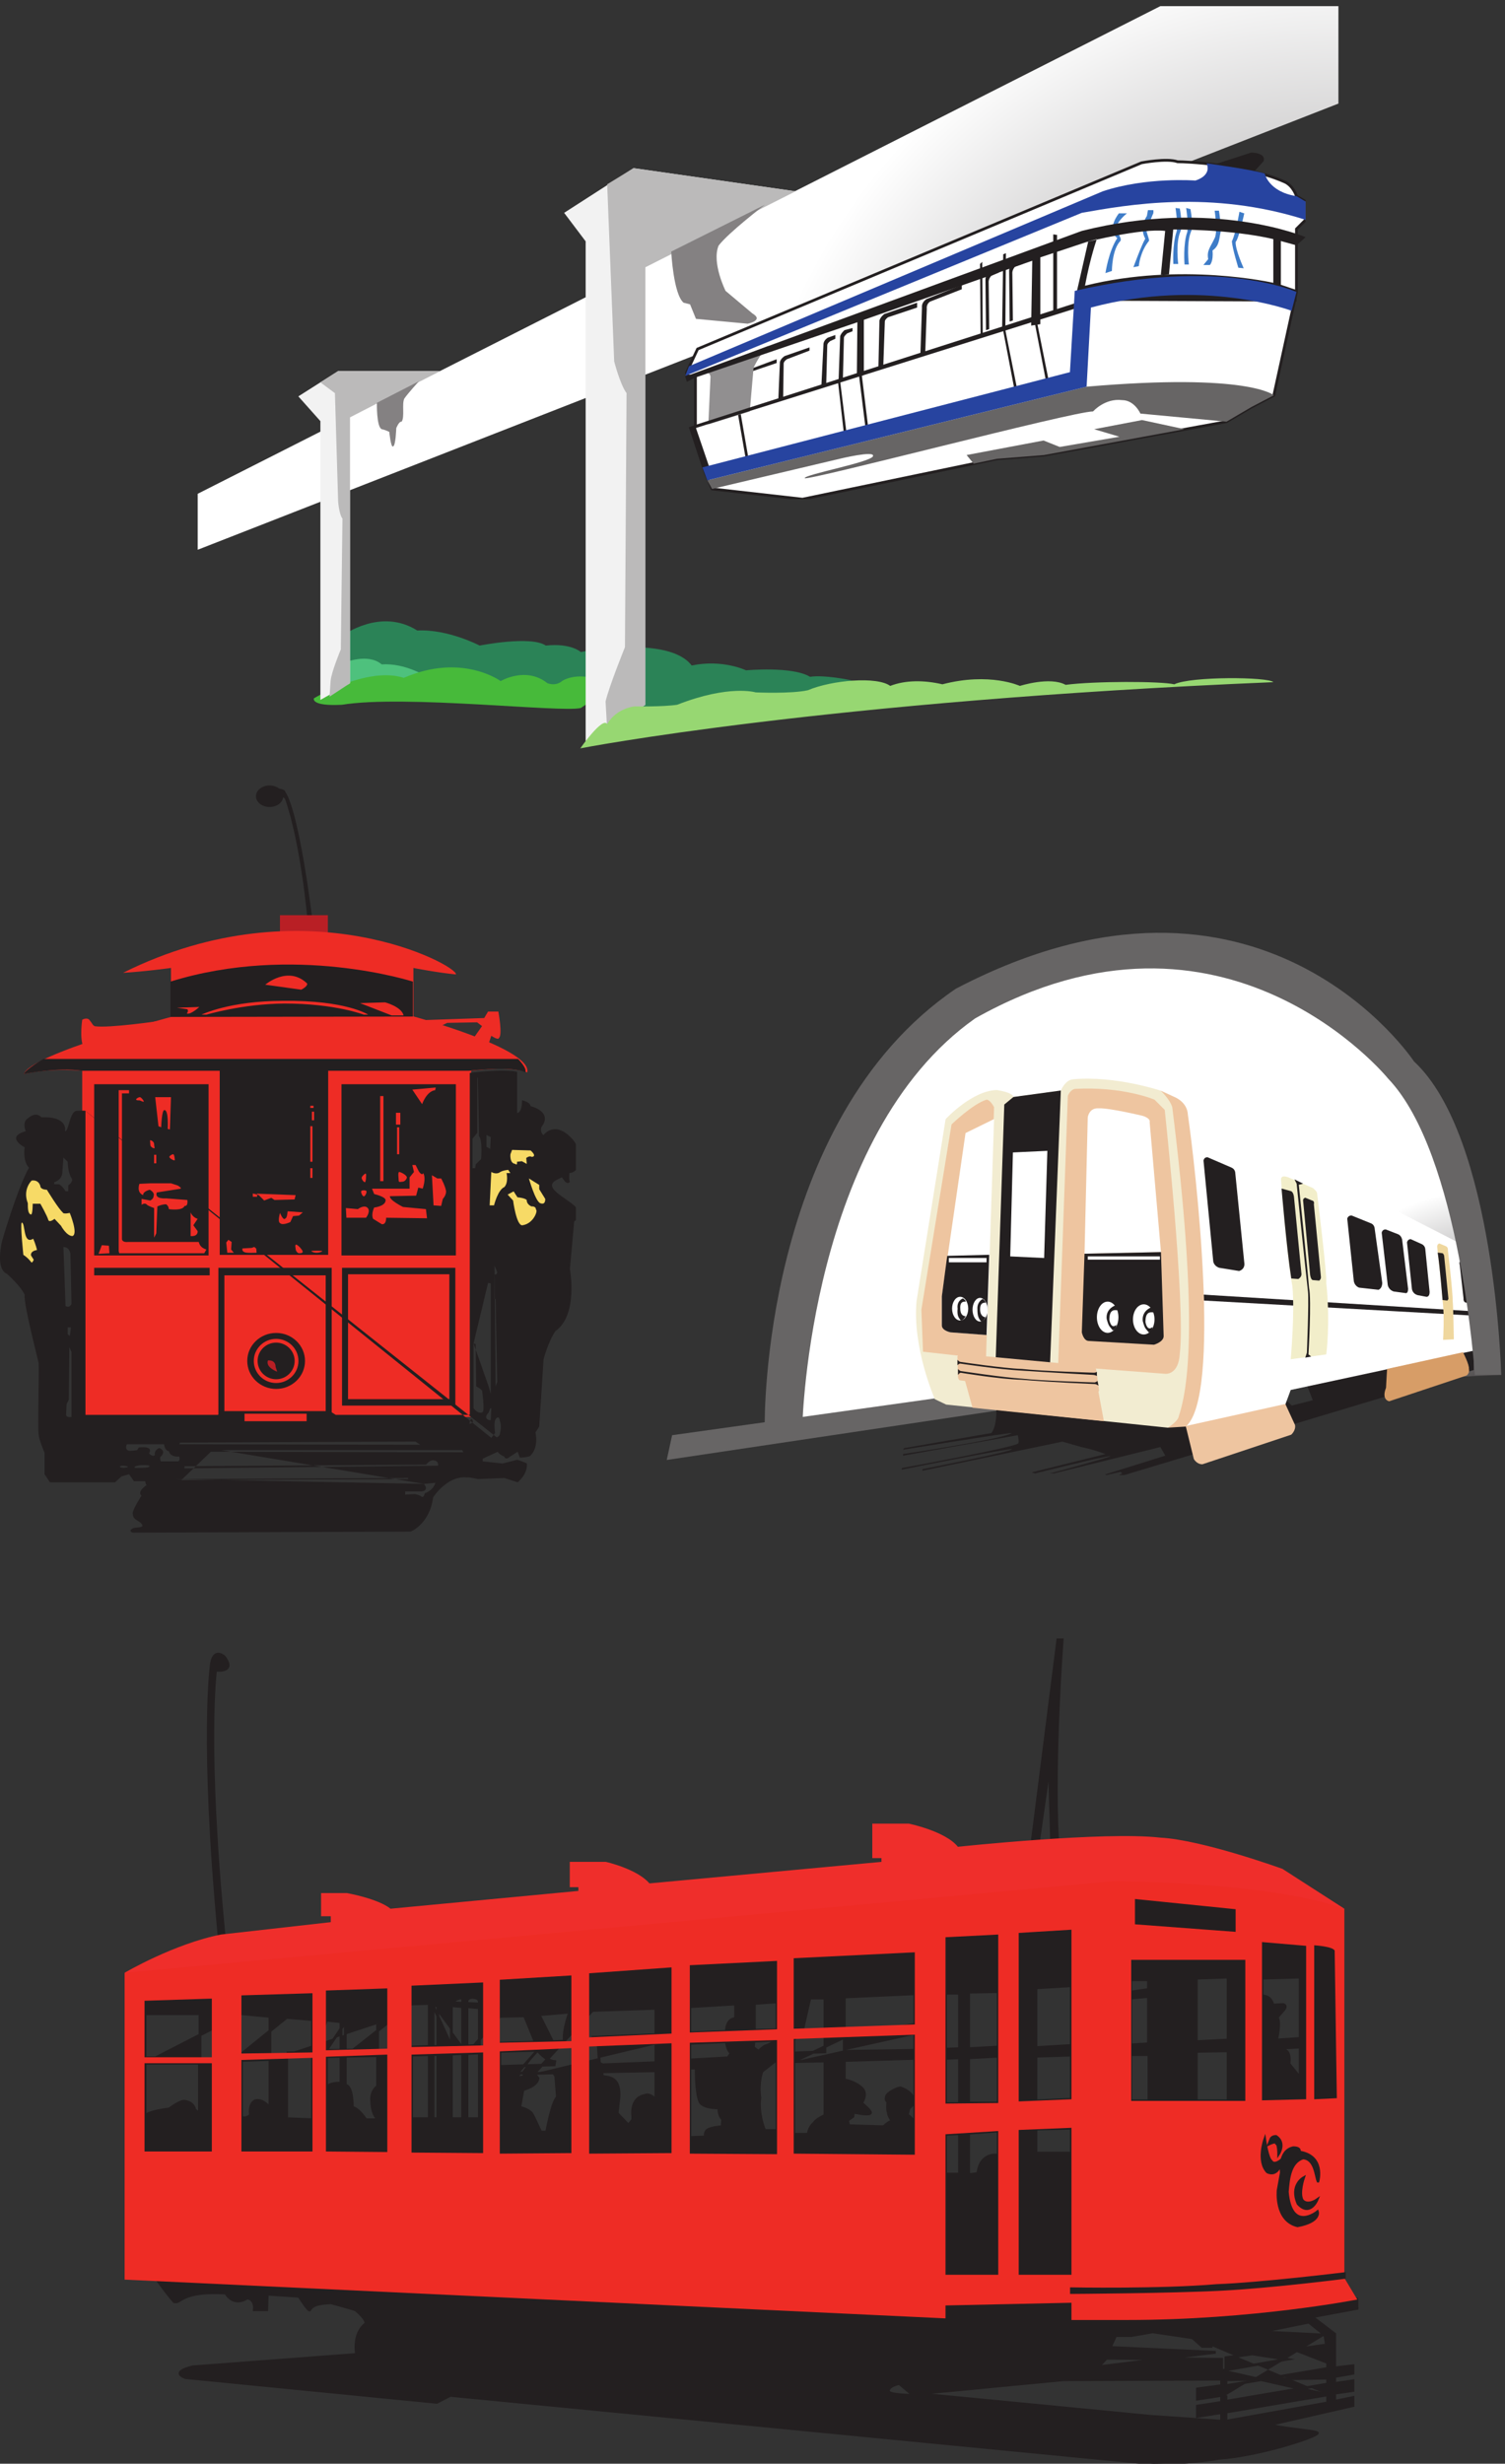 <svg xmlns="http://www.w3.org/2000/svg" xml:space="preserve" width="542.214" height="887.4"><rect width="100%" height="100%" fill="#333333" stroke="none"/><defs><clipPath id="a" clipPathUnits="userSpaceOnUse"><path d="M549 6656h3090V4646H549Z" clip-rule="evenodd"/></clipPath><clipPath id="c" clipPathUnits="userSpaceOnUse"><path d="M1869.54 6259.54h1680.55v-938.68H1869.54Z" clip-rule="evenodd"/></clipPath><clipPath id="d" clipPathUnits="userSpaceOnUse"><path d="M706.816 4545.5h194.778v-412.57H706.816Z" clip-rule="evenodd"/></clipPath><clipPath id="e" clipPathUnits="userSpaceOnUse"><path d="M0 4545.5h1573.5V2522H0Z" clip-rule="evenodd"/></clipPath><clipPath id="f" clipPathUnits="userSpaceOnUse"><path d="M683.203 3062.86h156.414v-151.61H683.203Z" clip-rule="evenodd"/></clipPath><clipPath id="g" clipPathUnits="userSpaceOnUse"><path d="M0 4545.5h1573.5V2522H0Z" clip-rule="evenodd"/></clipPath><clipPath id="h" clipPathUnits="userSpaceOnUse"><path d="M1819.5 4146.5H4080V2678H1819.5Z" clip-rule="evenodd"/></clipPath><clipPath id="j" clipPathUnits="userSpaceOnUse"><path d="M2455.35 3751.49h1550.26V2678H2455.35Z" clip-rule="evenodd"/></clipPath><clipPath id="l" clipPathUnits="userSpaceOnUse"><path d="M2564.73 3274.55h128.34v-217.33h-128.34z" clip-rule="evenodd"/></clipPath><clipPath id="m" clipPathUnits="userSpaceOnUse"><path d="M2592.44 3160.78h96.26v-67.09h-96.26z" clip-rule="evenodd"/></clipPath><clipPath id="n" clipPathUnits="userSpaceOnUse"><path d="M2455.35 3751.49h1550.26V2678H2455.35Z" clip-rule="evenodd"/></clipPath><clipPath id="o" clipPathUnits="userSpaceOnUse"><path d="M2943.91 3281.84h221.67v-250.87h-221.67z" clip-rule="evenodd"/></clipPath><clipPath id="p" clipPathUnits="userSpaceOnUse"><path d="M2984.75 3147.65h156.04v-88.97h-156.04z" clip-rule="evenodd"/></clipPath><clipPath id="q" clipPathUnits="userSpaceOnUse"><path d="M2455.35 3751.49h1550.26V2678H2455.35Z" clip-rule="evenodd"/></clipPath><clipPath id="r" clipPathUnits="userSpaceOnUse"><path d="M1819.5 4146.5H4080V2678H1819.5Z" clip-rule="evenodd"/></clipPath><clipPath id="s" clipPathUnits="userSpaceOnUse"><path d="M351 2235.5h3342V.5H351Z" clip-rule="evenodd"/></clipPath><radialGradient id="b" cx="309" cy="-147.215" r="161.791" fx="309" fy="-147.215" gradientTransform="matrix(0 -10 10 0 5111.15 8273.85)" gradientUnits="userSpaceOnUse" spreadMethod="pad"><stop offset="0" style="stop-opacity:1;stop-color:#777475"/><stop offset="1" style="stop-opacity:1;stop-color:#fff"/></radialGradient><radialGradient id="i" cx="192.506" cy="-128.207" r="64.322" fx="192.506" fy="-128.207" gradientTransform="matrix(0 -10 10 0 5362.05 4740.16)" gradientUnits="userSpaceOnUse" spreadMethod="pad"><stop offset="0" style="stop-opacity:1;stop-color:#231f20"/><stop offset="1" style="stop-opacity:1;stop-color:#fff"/></radialGradient><radialGradient id="k" cx="83.4" cy="-91.8" r="8.4" fx="83.4" fy="-91.8" gradientTransform="matrix(9.723 0 0 9.724 3194.75 3701.9)" gradientUnits="userSpaceOnUse" spreadMethod="pad"><stop offset="0" style="stop-opacity:1;stop-color:#d79d67"/><stop offset="1" style="stop-opacity:1;stop-color:#fff"/></radialGradient></defs><g clip-path="url(#a)" transform="matrix(.133 0 0 -.133 -1.786 887.467)"><path d="M942.539 4952.05s102.031 75.79 201.141 13.12c83.08 4.37 169.07-40.81 169.07-40.81s138.47 27.69 179.28 0c68.51 7.28 94.74-17.49 94.74-17.49s237.58 46.64 300.26-36.44c84.53 17.49 147.21-13.12 147.21-13.12s125.35 11.66 173.45-17.49c39.35 5.83 107.85-8.75 107.85-8.75l110.78-32.07-571.36-58.3-921.167 103.49 8.746 107.86" style="fill:#2b8357;fill-opacity:1;fill-rule:evenodd;stroke:none"/><path d="M549 5335.43 3156.55 6656H3639v-263.82L549 5183.85v151.58" style="fill:url(#b);fill-opacity:1;fill-rule:evenodd;stroke:none"/><path d="M945.453 4877.75s64.137 27.7 102.027-4.37c64.13 4.37 122.43-33.52 122.43-33.52l-177.816-33.53-51.016 17.49 4.375 53.93" style="fill:#4ec17d;fill-opacity:1;fill-rule:evenodd;stroke:none"/><path d="M863.832 4781.55s144.298 87.46 243.408 55.39c157.42 68.51 262.36-8.74 262.36-8.74s68.51 40.81 126.81-5.83c24.77-8.75 39.35 5.83 39.35 5.83s36.44 26.23 102.03 2.91c11.66-39.35 0-40.81-51.02-75.79-51.01-13.12-478.07 36.44-647.149 8.74-85.992-4.37-75.789 17.49-75.789 17.49" style="fill:#47ba3a;fill-opacity:1;fill-rule:evenodd;stroke:none"/><path d="m961.484 4822.36-80.164-45.18v755.02l-59.757 67.05 107.855 68.51h275.472l-243.406-125.35v-720.05" style="fill:#f2f2f2;fill-opacity:1;fill-rule:evenodd;stroke:none"/><path d="m929.422 5667.76-48.102-30.61 39.356-29.15 8.746-294.43s2.914-34.98 11.66-45.19l-4.375-354.19s-26.234-62.67-27.691-85.99l-2.918-42.27 55.386 36.43v720.05l243.406 125.35H929.422" style="fill:#bbbaba;fill-opacity:1;fill-rule:evenodd;stroke:none"/><path d="m1761.68 4764.06-161.79-103.48v1358.46l-58.3 77.25 188.02 120.98 438.73-62.68-406.66-205.51V4764.06" style="fill:#f2f2f2;fill-opacity:1;fill-rule:evenodd;stroke:none"/><path d="m1761.68 5949.08 406.66 205.51-438.73 62.68-71.42-43.73 18.95-479.54s16.04-62.68 33.52-86l-4.37-687.97s-43.72-107.87-52.47-147.22l4.37-77.25 103.49 68.5v1185.02" style="fill:#bbbaba;fill-opacity:1;fill-rule:evenodd;stroke:none"/><path d="M1585.32 4646s61.22 87.45 72.88 65.59c24.78 43.73 74.33 48.1 74.33 48.1s75.79-1.46 115.15 4.37c141.38 55.39 212.8 33.53 212.8 33.53s96.2-4.38 141.38 5.83c65.59 27.69 188.03 37.9 223.01 11.66 40.81 16.03 91.82 16.03 141.38 4.37 128.26 33.53 209.89-4.37 209.89-4.37s81.62 26.24 123.89 2.92c77.25 10.2 256.53 10.2 294.42 1.45 43.73 21.87 255.07 20.41 268.19 5.83C2242.68 4774.27 1585.32 4646 1585.32 4646" style="fill:#97d772;fill-opacity:1;fill-rule:evenodd;stroke:none"/><path d="M1831.64 5991.34s5.83-115.15 33.52-138.47l17.5-4.37 16.03-39.36 139.92-13.12s45.19 8.75 13.12 27.7l-72.88 61.22s-37.89 75.79-18.95 122.44c26.24 34.98 125.35 110.77 125.35 110.77l-253.61-126.81m-797.24-409.57s-1.45-65.59 13.12-71.43c8.75-1.45 20.41-7.29 20.41-7.29s4.37-43.72 10.2-39.35c7.29 1.46 8.75 49.56 8.75 49.56s7.28 18.95 14.57 17.49c8.75 13.12 0 48.1 7.29 62.68 10.2 14.57 39.35 46.64 39.35 46.64l-113.69-58.3" style="fill:#848182;fill-opacity:1;fill-rule:evenodd;stroke:none"/></g><g clip-path="url(#c)" transform="matrix(.133 0 0 -.133 -1.786 887.467)"><path d="m1869.54 5656.11 33.52 71.41 1202.48 504.33s68.5 13.11 97.66 2.91c20.4 0 177.82-5.83 288.59-53.93 24.78-10.2 33.52-39.35 33.52-39.35l24.78-14.58v-49.56l-24.78-24.77v-170.54l-61.21-279.86-61.22-32.06-67.05-39.36-494.11-90.37-128.26-10.2-526.17-109.32-244.87 27.69-17.49 40.82-40.81 123.89 13.11 4.37v134.1l-27.69 4.38" style="fill:#fff;fill-opacity:1;fill-rule:evenodd;stroke:none"/><path d="m1869.56 5656.04 33.52 71.42 1202.49 504.32s68.51 13.12 97.66 2.91c20.41 0 177.82-5.83 288.6-53.93 24.77-10.2 33.52-39.35 33.52-39.35l24.78-14.57v-49.56l-24.78-24.78v-170.54l-61.21-279.85-61.22-32.06-67.05-39.36-494.12-90.37-128.26-10.2-526.18-109.32-244.87 27.7-17.49 40.81-40.81 123.89 13.11 4.37v134.1z" style="fill:none;stroke:#231f20;stroke-width:7.5;stroke-linecap:butt;stroke-linejoin:miter;stroke-miterlimit:10;stroke-dasharray:none;stroke-opacity:1" transform="scale(1 1)"/><path d="M3464.1 5602.17s-67.05 61.22-507.23 23.32L1929.3 5371.88l13.12-23.33 345.44 81.63s96.19 23.32 90.36 7.28c-2.91-16.03-185.1-49.55-185.1-59.75 5.83-8.75 725.85 180.74 781.24 180.74 0 0 32.07 36.43 78.71 30.6 33.52 0 49.56-36.44 49.56-36.44l233.2-21.86 67.05 39.36 61.22 32.06" style="fill:#676565;fill-opacity:1;fill-rule:evenodd;stroke:none"/><path d="m2713.46 5430.18-62.67-13.12-18.95 23.32 208.43 39.35 43.72-17.48 161.79 27.69-68.5 20.4 129.72 24.79 115.14-24.79-380.42-69.96-128.26-10.2" style="fill:#676565;fill-opacity:1;fill-rule:evenodd;stroke:none"/><path d="m2340.33 5656.1 17.49-141.38 7.29 1.46-17.49 142.84-7.29-2.92m473.7 154.51 32.07-166.17 7.28 1.46-33.52 167.62-5.83-2.91m-803.11-250.71 23.32-134.1 7.29 1.46-23.32 134.1-7.29-1.46m-113.69-42.27 40.81-119.52-16.03-10.2-39.35 125.35 14.57 4.37m386.25 120.98 16.04-141.38h7.28l-17.49 142.84-5.83-1.46m446.01 145.76 32.07-167.62 7.29 1.46-33.53 167.62-5.83-1.46m569.9 441.65 103.49 33.52s40.81 0 33.52-23.32l-30.61-33.52-106.4 23.32m-1259.32-562.63 77.25 26.24v10.2l-74.33-27.69zm457.67 176.37-78.7-26.24s-8.75-5.83-8.75-11.66l-4.37-125.35-13.12-2.92 2.91 131.19c2.92 10.2 13.12 17.49 13.12 17.49l88.91 30.61v-13.12m120.98 49.56-86-33.53s-10.2-5.83-8.74-18.95l-4.37-125.35-13.12-2.92 4.37 131.19c-1.46 16.03 13.12 23.32 13.12 23.32l94.74 37.9v-11.66" style="fill:#231f20;fill-opacity:1;fill-rule:evenodd;stroke:none"/><path d="m2668.28 5957.82 1.45-195.32 67.05 21.87 1.46 202.6-7.29-2.91-2.91-196.77-52.48-18.95-1.45 195.31-5.83-5.83" style="fill:#231f20;fill-opacity:1;fill-rule:evenodd;stroke:none"/><path d="m2719.29 5934.5-20.41-8.75s-8.74-7.29-7.28-20.4l1.45-123.9-8.74-2.91-1.46 137.01c0 14.58 13.12 21.86 13.12 21.86l23.32 5.84v-8.75m64.13 23.32-20.4-7.28s-8.75-8.75-7.29-20.41l1.46-125.35-8.75-2.92-1.46 137.02c0 16.03 13.12 21.86 13.12 21.86l23.32 7.28v-10.2m83.08 80.17v-211.35l10.21-1.46v211.35l-10.21 1.46" style="fill:#231f20;fill-opacity:1;fill-rule:evenodd;stroke:none"/><path d="M3044.32 6094.83s-34.98-42.27-4.37-67.04c-23.32-34.99-32.07-94.75-32.07-94.75l17.5 5.83s0 58.31 23.32 81.63c4.37 8.74-13.12 26.23-13.12 34.98 7.29 21.86 30.61 39.35 30.61 39.35h-21.87m78.71 8.75-2.91-16.03s-21.87-29.16-4.38-61.22c-10.2-17.49-32.06-77.26-32.06-77.26l14.57 2.92s2.92 37.9 27.7 68.51c1.45 5.83-11.66 29.15-7.29 43.73 13.12 10.2 13.12 18.94 17.49 27.69 2.91 4.37 1.46 11.66 1.46 11.66h-14.58m74.66 5.83s7.29-43.73 2.92-64.13c-11.66-33.53-8.75-87.46-8.75-87.46h13.12s-7.29 56.85 5.83 87.46c7.28 16.03-1.46 62.67-1.46 62.67l-11.66 1.46m28.82 0s7.29-45.19 2.92-65.59c-11.66-32.07-7.29-87.46-7.29-87.46h11.66s-7.29 56.85 5.83 88.92c7.29 14.57-1.46 61.22-1.46 61.22l-11.66 2.91m77.26-7.29s8.74-58.3 0-74.33c-11.66-24.78-21.87-33.53-17.49-56.85l-13.12-16.03h17.49s10.2 8.74 7.29 39.35c18.94 13.12 17.49 30.61 21.86 49.56 2.91 13.12-4.37 58.3-4.37 58.3h-11.66m67.04-2.91s-8.74-55.39-20.4-80.17c1.46-20.41 17.49-71.42 17.49-71.42l14.57-1.46s-23.32 51.02-21.86 71.42c8.75 8.75 23.32 77.25 23.32 77.25l-13.12 4.38" style="fill:#3e7cc8;fill-opacity:1;fill-rule:evenodd;stroke:none"/><path d="m2206.23 5723.15-61.21-23.32s-8.75-5.83-8.75-11.66l-1.46-97.66-13.11-2.91 4.37 104.94c2.91 10.21 13.12 16.03 13.12 16.03l67.04 23.33v-8.75m69.97 32.07-13.12-5.83s-8.75-5.83-8.75-11.66l-2.91-109.32-13.12-2.92 5.83 116.61c1.46 10.2 11.66 16.03 11.66 16.03l20.41 7.29v-10.2m46.64 20.41-14.58-5.84s-8.74-7.29-8.74-11.66l-2.92-115.15-11.66-4.37 4.37 123.89c2.92 8.75 11.66 16.04 11.66 16.04l21.87 5.83v-8.74" style="fill:#231f20;fill-opacity:1;fill-rule:evenodd;stroke:none"/><path d="M3550.09 6077.34c-255.07 81.63-482.45 40.82-606.34 18.95l-1074.21-441.65 10.2 26.24 1120.86 473.71c118.06 39.36 250.69 29.16 250.69 29.16s45.19 11.66 30.61 46.64c0 0 126.81-17.49 157.42-27.69 0 0 10.2-49.56 85.99-61.22l24.78-14.58v-49.56" style="fill:#2744a0;fill-opacity:1;fill-rule:evenodd;stroke:none"/><path d="M1919.1 5667.76s18.94-2.91 18.94-16.03l-5.83-128.27 112.24 34.99 10.2 118.06s16.03 36.44 40.81 59.76l-176.36-68.51" style="fill:#918f90;fill-opacity:1;fill-rule:evenodd;stroke:none"/><path d="m1897.23 5522 1050.9 336.71v-14.58l-1050.9-330.87v8.74" style="fill:#231f20;fill-opacity:1;fill-rule:evenodd;stroke:none"/><path d="m1869.54 5652.93 1074.21 394.37c357.1 89.81 606.34-16.92 606.34-16.92l-24.78-22.13-42.27 11.71v-118.44l42.27-14.31v-31.24l-600.51 2.6 36.44 160.09 23.32 6.51s-17.49-48.15-32.06-126.25c260.9 65.08 510.14 7.81 510.14 7.81v118.44c-116.6 27.33-271.1 26.03-271.1 26.03l-11.66-122.34h-21.87l11.66 118.44c-64.13 7.81-212.8-29.94-212.8-29.94l-125.35-41.65V5794.8l-24.78-3.91 2.92 175.71-456.21-160.09v-149.68l-18.95-3.9 1.46 147.07-438.73-149.68-23.32-11.71-4.37 14.32" style="fill:#231f20;fill-opacity:1;fill-rule:evenodd;stroke:none"/><path d="M3525.31 5882.03s-205.51 94.74-600.51 2.91l-13.11-220.09-995.51-257.99 13.12-34.98 1027.57 253.61 11.66 214.27c304.63 81.62 543.67-8.75 543.67-8.75l13.11 51.02" style="fill:#2744a0;fill-opacity:1;fill-rule:evenodd;stroke:none"/></g><g clip-path="url(#d)" transform="matrix(.133 0 0 -.133 -1.786 887.467)"><path d="M767.313 4536.75s17.71 0 19.183-8.74c38.367-58.32 72.305-339.68 72.305-339.68l-13.281 1.46s-17.707 199.72-60.497 320.72l-11.808 7.29-5.902 18.95" style="fill:#231f20;fill-opacity:1;fill-rule:evenodd;stroke:none"/><path d="M771.742 4194.16h129.852v-61.23H771.742v61.23" style="fill:#b91f25;fill-opacity:1;fill-rule:evenodd;stroke:none"/><path d="M780.594 4516.34c0-16.1-16.516-29.15-36.891-29.15-20.371 0-36.887 13.05-36.887 29.15 0 16.11 16.516 29.16 36.887 29.16 20.375 0 36.891-13.05 36.891-29.16" style="fill:#231f20;fill-opacity:1;fill-rule:evenodd;stroke:none"/></g><g clip-path="url(#e)" transform="matrix(.133 0 0 -.133 -1.786 887.467)"><path d="m1155.39 3909.88 169.7 5.83 10.33 17.49h28.03s11.81-64.15 1.48-71.43c-1.48-7.29-20.66 5.83-20.66 5.83l-7.38-21.87-41.31 14.58 23.61 33.53-13.28 10.2-81.16-1.45-23.61-11.67-45.75 18.96m-708.281-1.79s-138.707-20.41-177.074-14.57c-7.379 4.37-2.949 2.91-14.754 17.49-7.379 7.29-19.183 0-19.183 0s-7.379-49.56 2.949-72.89l208.062 69.97" style="fill:#ee2c25;fill-opacity:1;fill-rule:evenodd;stroke:none"/><path d="M236.098 2835.44H1289.68v937.4s106.25 14.57 151.98-4.38c14.77 64.15-308.39 151.62-308.39 151.62v131.21s67.87-13.12 115.09-17.5c8.86 21.87-407.266 250.75-901.594 4.38 54.597 2.91 129.855 13.12 129.855 13.12v-132.67S95.914 3818.03 78.207 3764.09c78.207 17.5 157.891 8.75 157.891 8.75v-937.4" style="fill:#ee2c25;fill-opacity:1;fill-rule:evenodd;stroke:none"/><path d="m1344.32 2778.66 10.2 13.07s-4.38 27.58 1.45 37.74c10.21 13.06 11.67-5.81 11.67-5.81s5.83-11.61 0-33.38c0-7.26-8.75-10.16-8.75-10.16L244.949 3664.34s-4.371 1.45-24.785 0c-18.953-4.36-20.414-56.61-30.621-55.16 0 0 10.207 40.64-64.152 37.74-16.039 17.42-36.45-2.9-36.45-2.9s-16.039-7.26-5.832-34.84c-56.863-15.97-2.918-43.55-2.918-43.55s-5.832-37.74 11.665-55.15c-32.075-58.06-72.903-198.86-72.903-198.86S0 3236.14 32.078 3223.08c0 0 36.45-31.94 48.113-56.61-2.914-26.13 33.536-164.02 37.911-185.79 1.457-26.13-2.918-174.18 0-193.05 1.457-15.97 16.039-49.35 16.039-49.35v-58.06l14.578-21.78h176.422l17.496 15.97 20.414 5.81 13.125-18.87h30.617s1.457-11.62 4.375-10.17c0 0-27.703-17.41-14.582-29.03 0 0-27.703-43.54-23.328-49.35 0-18.87 21.871-17.41 26.246-31.93 0-5.81-21.871-4.35-26.246-7.26-14.582-7.25 0-11.61 0-11.61l752.352 2.9s51.03 18.87 61.23 92.9c0 0 37.91 59.51 91.86 53.71 5.84 1.45 29.16-4.36 29.16-4.36l71.44 2.9 36.45-11.61s27.71 21.78 24.79 50.81c-2.92 2.9-26.24 10.16-26.24 10.16l-39.37-10.16-53.95 5.8v7.26l40.83 18.87s2.92-7.26 17.49-13.07c4.38-11.61 16.04 0 16.04 0l20.41 13.07 5.83-15.97s17.51 0 27.71 4.36c24.79 23.22 14.58 63.86 14.58 63.86l10.21 15.97 11.67 181.44s11.65 46.45 32.07 76.93c62.7 43.54 39.36 168.37 39.36 168.37l11.67 129.19s16.04 5.8 10.21 30.48c-13.12 26.12-102.07 58.06-58.33 81.28 11.67 5.81 14.59 7.26 14.59 7.26l8.74-11.61c8.75-8.71 13.12 0 13.12 0s-2.91 0-1.45 23.22c20.41 0 30.61 29.03 30.61 29.03v-.33s5.83 26.13-20.4 60.96c-49.58 56.61-80.19 13.06-80.19 13.06s-10.21 5.81-5.84 21.78c27.7 34.83-11.67 52.25-29.16 56.61-1.46 11.61-23.33 15.96-23.33 15.96s1.46-31.93-13.12-34.83v111.76c-39.37 8.71-128.31-2.9-128.31-2.9V2841H922.938l-16.04 10.16h-287.23L603.629 2841h-358.68v823m-59.777-125.95 11.664-11.6s0-24.68 8.746-42.1c10.207-10.16-7.289-21.77-7.289-21.77v-15.97h-7.289s-7.289 13.07-17.496 18.87h-13.125v5.81s20.414 4.35 21.871 26.12zm0-242.42s16.039 1.45 18.953-18.87l2.918-134.99s-4.375-13.06-16.039-5.81zm16.039-271.41-1.461-142.24-5.832-11.62-1.457-30.48c2.918-7.25 14.582-4.35 14.582-4.35v175.63zm-4.375 53.71v-18.87l5.832-4.36 2.914 23.23zm160.383-316.43h100.605s1.457-17.42 13.121-18.87c4.375-17.42 27.703-14.52 27.703-14.52s4.375-10.16-2.914-13.06h-46.66s-2.914 5.81-1.457 11.61c18.957 17.42-2.914 24.68-2.914 24.68s-14.582-5.81-11.668-18.87c-5.828-7.26-16.035 4.35-16.035 4.35s16.035 20.32-27.703 15.97l-4.375-7.26s-17.496-2.9-23.328-1.45c-11.664 4.36-4.375 17.42-4.375 17.42zm156.011-59.62v-5.81l686.73 7.26s2.92 13.06-11.66 14.51c-11.66 1.45-20.41-11.61-20.41-11.61zm-174.964-1.34c0-1.46 5.832-2.91 10.207-2.91 2.914 0 11.664 1.45 11.664 2.91 0 1.45-10.207 2.9-14.582 2.9s-7.289-1.45-7.289-2.9zm39.367-1.46c0-2.9 11.664-1.45 20.41-1.45 11.664 0 20.414 1.45 20.414 4.36 0 2.9-8.75 2.9-20.414 2.9-8.746 0-20.41-2.9-20.41-5.81zm784.427-44.99 30.62 2.9s-2.92-17.42-26.25-27.58c-4.37 2.91-1.46-13.06-11.67-10.16 1.46 2.9-17.49 7.26-17.49 7.26l-26.24-1.45v8.71h43.73s16.04 0 11.67 13.06l-4.37 7.26-673.619 13.06 631.329 2.9-1.45-2.9-613.84-2.9 80.192 76.93 683.828-1.45-2.93 5.8H612.375m-113.727 15.97 653.202-1.45-13.13 8.71-637.154-2.91zm807.752 994.28 1.46-2.9s2.91-134.99 2.91-156.76c10.21-10.16 5.84-62.42 5.84-62.42l-14.58-14.51-1.46-10.16h-7.29v79.83l13.12 15.96zm24.79-156.76v-31.93l10.2-5.81 1.46 31.93zm-35-564.64 5.84-1.45 1.46-114.67s16.03-8.71 16.03-13.06c0 0 7.29-50.81 1.46-56.61-11.66-7.26-24.79 10.16-24.79 10.16v175.63l39.37 164.02 7.29-1.45v-299.01l-5.83 20.32m16.04 326.59v-23.22s4.37-2.91 7.3 4.35c0 2.91-7.3 18.87-7.3 18.87v-89.99h2.91l4.39-224.98-4.39-11.62m-69.98-95.8c0-1.45-1.45-5.8 0-5.8 1.46 0 8.74 4.35 8.74 5.8 0 2.91-2.91 7.26-4.37 7.26-1.45 0-4.37-4.35-4.37-7.26zm58.33 36.29h-2.93l-4.37-11.61s-16.04-14.51 1.46-20.32h4.37l1.47 31.93" style="fill:#231f20;fill-opacity:1;fill-rule:evenodd;stroke:none"/><path d="M268.559 3239.27h312.828v-20.41H268.559v20.41m671.402 0h306.929v-373.22H939.961Zm16.23-17.5h274.469v-338.22H956.191v338.22M605 3239.27h306.922v-425.7H605Zm16.23-20.41h274.461v-384.88H621.23v384.88" style="fill:#231f20;fill-opacity:1;fill-rule:evenodd;stroke:none"/></g><g clip-path="url(#f)" transform="matrix(.133 0 0 -.133 -1.786 887.467)"><path d="M839.617 2987.05c0-41.87-35.012-75.8-78.207-75.8-43.191 0-78.207 33.93-78.207 75.8s35.016 75.81 78.207 75.81c43.195 0 78.207-33.94 78.207-75.81zm-17.707 0c0-33.01-27.086-59.77-60.5-59.77-33.41 0-60.5 26.76-60.5 59.77 0 33.02 27.09 59.78 60.5 59.78 33.414 0 60.5-26.76 60.5-59.78" style="fill:#231f20;fill-opacity:1;fill-rule:evenodd;stroke:none"/><path d="M811.582 2987.05c0-27.37-22.461-49.56-50.172-49.56-27.707 0-50.168 22.19-50.168 49.56 0 27.38 22.461 49.57 50.168 49.57 27.711 0 50.172-22.19 50.172-49.57" style="fill:#231f20;fill-opacity:1;fill-rule:evenodd;stroke:none"/><path d="M764.363 2957.82s-32.465 11.66-25.086 30.61c22.133 1.46 20.661-17.49 20.661-17.49l4.425-13.12" style="fill:#b91f25;fill-opacity:1;fill-rule:evenodd;stroke:none"/></g><g clip-path="url(#g)" transform="matrix(.133 0 0 -.133 -1.786 887.467)"><path d="M268.559 3736.39h309.879v-463.6H268.559Zm11.808-459.22 8.852 23.32 19.183-1.45 1.477-20.41M363 3720.36v-8.75h-19.184v-393.63s-1.476-10.2 16.231-8.74h191.832s1.473-7.29 5.898-11.66c4.43-5.83 14.758-8.75 14.758-8.75l-5.902-10.2H336.438l-1.477 5.83v435.9zm70.828-18.96h42.793l-2.953-87.47-5.902 1.46s2.953 51.02-8.852 51.02c-7.379 1.46-8.855-46.65-8.855-46.65l-7.375 2.92zm-13.281-128.29c0-7.29 8.855-10.2 10.328-10.2 2.953 0 0 4.37 0 11.66 0 5.83-7.375 10.2-10.328 10.2-1.477 0 0-5.83 0-11.66zm-38.363 122.46c0-2.91 4.425-2.91 8.851-2.91 2.953 0 11.805-5.84 11.805-2.92s-7.379 11.66-10.328 11.66c-4.426 0-10.328-4.37-10.328-5.83zm90.011-155.99c0-4.37 14.754-11.66 14.754-8.75 0 4.38-1.476 16.04-4.426 16.04-2.953 0-10.328-4.37-10.328-7.29zm-41.32 5.83h5.906v-23.32h-5.906zm-39.84-78.72s-8.851-23.33 10.332-30.62c-1.476 10.21 17.703 14.58 17.703 14.58s14.758-7.29 10.332-17.49c0-7.29-8.855-11.66-8.855-11.66l-23.609 4.37v-16.04s8.855 7.29 14.757 0c5.903-4.37 19.18-8.74 19.18-8.74v-80.19l5.906 11.67 2.949 72.89s11.805 5.83 23.61 5.83c7.379-4.38 7.379-13.12 7.379-13.12s36.89-5.83 42.793 8.74c10.328-1.45 7.375 16.04 7.375 16.04l-57.547 4.37s-32.465-2.91-25.086 16.04l64.93 10.21v5.83l-26.563 8.74h-54.598zm138.707-77.27v-64.15s19.184-2.91 19.184 13.12l-11.805 16.04 11.805 17.5s-13.281 2.91-19.184 17.49" style="fill:#231f20;fill-opacity:1;fill-rule:evenodd;stroke:none"/><path d="M78.207 3764.09s91.094 18.95 157.211 8.75h373.187v-498.59h293.852v498.59h382.003s119.01 14.58 151.33-4.38c7.35 10.21-19.09 36.45-19.09 36.45H131.102s-49.957-29.16-52.895-40.82zm620.023-323.64h11.754v-8.75H698.23v8.75l16.165-4.38 14.691-14.57 19.098 7.29 8.816-5.84 54.363 1.46 2.938 11.66m-167.492-155.99h-17.633l-2.938 27.7 5.875 7.29 8.817-5.83-1.469-20.41zm23.507 11.67s-2.941-7.29 5.875-10.21c4.407-2.91 32.325-1.46 32.325-1.46l-1.469 17.5-11.754-4.38zm143.985-1.46c0-5.83 5.879-11.66 8.816-11.66 4.406 0 10.285 0 10.285 4.37s-13.222 18.95-17.632 18.95c-4.407 0-1.469-8.75-1.469-11.66zm42.609-5.83c0-1.46 7.348-4.38 13.223-4.38 8.816 0 16.164 2.92 16.164 4.38 0 1.45-29.387 1.45-29.387 0zm-84.89 103.5s-7.344-23.32 0-27.69c7.347-7.29 27.914 2.91 27.914 2.91l7.347 16.04 16.164 1.46 10.285 8.74-41.14 2.92s-1.469-18.95-5.879-18.95c-5.875-8.75-14.691 14.57-14.691 14.57zm81.953 290.12h8.812v-5.83h-8.812zm4.406-16.04h5.879v-23.33h-5.879zm-4.406-39.36h5.875v-96.22h-5.875zm0-113.72h5.875v-26.24h-5.875v26.24" style="fill:#231f20;fill-opacity:1;fill-rule:evenodd;stroke:none"/><path d="M938.484 3736.39h309.876v-463.6H938.484Zm104.766-32.07h8.86v-230.34h-8.86zm-51.645-258.41c0-5.83 4.426-13.12 7.379-13.12 2.946 0 7.376 7.29 7.376 13.12 0 4.38-14.755 4.38-14.755 0zm94.435 213.22h11.81v-32.08h-11.81zm2.96-39.37h5.9v-72.89h-5.9zm41.31 102.05 26.57-39.36s11.8 34.99 35.41 37.91l1.48 7.28zm-137.228-239.09c0-4.37 5.902-11.66 8.848-11.66 1.48 0 2.96 7.29 2.96 11.66 0 4.38 1.47 11.67-1.48 11.67-1.48 0-10.328-7.29-10.328-11.67zm100.338-7.29c0-5.83 5.9-2.91 10.33-2.91 5.9 0 11.8 7.29 11.8 11.66 0 5.83-16.23 14.58-20.65 14.58-4.43 0-1.48-17.49-1.48-23.33zm-143.131-74.34 1.477-26.25h53.124s11.8 14.58 5.9 24.79c-8.86 13.12-28.036-1.46-28.036-1.46zm70.831 52.48 5.9-14.58s32.46-7.29 30.99-17.49c-1.48-16.04-30.99-18.96-30.99-18.96s-8.85-17.49-2.95-30.61l23.61-14.58s11.8-2.92 11.8 17.49l110.67-1.45-2.95 24.78-61.97 5.83s-38.37 18.95-35.42 29.16l70.83 1.45 5.9 21.87 11.81-2.91s10.33 27.7 1.47 42.27c-2.94-8.74-11.8 4.38-11.8 4.38l-8.85 17.49h-8.86l4.43-18.95-11.81-14.58v-30.61zm162.31 36.44 4.43-81.63 20.66-1.47 4.43 18.96s8.85 8.74 8.85 20.41c-1.48 13.12-13.28 34.99-13.28 34.99h-10.33l-14.76 8.74" style="fill:#231f20;fill-opacity:1;fill-rule:evenodd;stroke:none"/><path d="M99.09 3475.44s-25.086-23.33-10.332-61.23c0-13.12 0-29.16 8.855-30.62 4.426 0 4.426 29.16 4.426 29.16h20.66s17.707-30.62 22.133-45.2c4.426-5.83 16.231 4.38 16.231 4.38l17.707-18.95s14.757-27.7 30.988-27.7c16.23 5.83-7.375 62.68-7.375 62.68s-17.711-4.37-19.184 1.46c-11.804 10.21-42.793 61.23-42.793 61.23s-17.707 0-17.707 10.21c-5.902 18.95-23.61 14.58-23.61 14.58m-26.784-113.72c-4.426-5.83 4.425-87.47 4.425-87.47s10.332-5.83 20.66-18.95c2.95-5.83 7.38 5.83 7.38 5.83l-7.38 11.66s-2.953 11.67 16.231 14.58c0 0-2.949 14.58-10.328 30.62-28.035-17.5-20.66 43.73-30.988 43.73" style="fill:#f7da66;fill-opacity:1;fill-rule:evenodd;stroke:none"/><path d="M675.828 2844.19h168.219v-20.41H675.828v20.41" style="fill:#ee2c25;fill-opacity:1;fill-rule:evenodd;stroke:none"/><path d="m1400.56 3558.53 50.17-1.46s19.18-16.03 2.95-17.49c-5.9 4.37-14.75-2.92-14.75-2.92l1.47-16.03-13.28 7.28-13.28-1.45s1.48-11.67-4.43-5.83c-16.23 1.45-13.27 26.24-13.27 26.24l4.42 11.66m45.53-77.26s17.71-62.69 30.99-67.06c14.76-5.83 13.28 11.66 13.28 11.66l-16.23 26.24v11.66l-28.04 17.5m-101.82 17.49s11.81-7.29 22.14-1.46c7.38 5.84 23.61 7.29 23.61 7.29l5.9-8.74h-10.33s5.9-24.79-5.9-37.91c-17.71-7.29-28.04-49.56-28.04-49.56h-11.8l4.42 90.38m44.28-61.23 16.23 8.75 10.33-16.04s19.18-1.45 25.09-7.29c0-13.12 13.28-17.49 13.28-17.49s11.8 1.46 11.8-8.75c5.9-1.46-5.9-37.9-36.89-42.28-16.23-1.45-25.09 67.07-25.09 67.07l-14.75 16.03" style="fill:#f7da66;fill-opacity:1;fill-rule:evenodd;stroke:none"/><path d="m731.898 4006 97.391-13.52s17.707 8.32 16.234 16.65c-51.648 49.93-113.625-3.13-113.625-3.13zm-256.753 8.33v-95.7l656.645 1.03v94.67s-321.685 104.02-656.645 0zm84.109-89.54h13.281s97.391 29.12 211.012 30.16c137.23 0 215.437-30.16 215.437-30.16h11.806s-59.024 39.53-230.196 37.44c-146.082 0-221.34-37.44-221.34-37.44zm-66.402 18.8 60.5 2.08s-23.61-21.84-33.938-17.68c5.902 7.28 1.473 11.44 1.473 11.44zm495.804 12.48 85.584-33.28h32.46c-5.9 23.92-50.17 35.36-50.17 35.36l-67.874-2.08" style="fill:#231f20;fill-opacity:1;fill-rule:evenodd;stroke:none"/></g><g clip-path="url(#h)" transform="matrix(.133 0 0 -.133 -1.786 887.467)"><path d="m2154.93 2815.1 519.18 71.47 1405.88 62.72-220.22 794.91-447.72 352.97-565.85-39.38-406.89-250.87-268.34-503.2-16.04-488.62" style="fill:url(#i);fill-opacity:1;fill-rule:evenodd;stroke:none"/><path d="m1834.08 2785.93-14.58-67.09 917.32 137.1 2.91 56.88-905.65-126.89" style="fill:#676565;fill-opacity:1;fill-rule:evenodd;stroke:none"/></g><g clip-path="url(#j)" transform="matrix(.133 0 0 -.133 -1.786 887.467)"><path d="M2710.57 2883.66s8.75-65.64-11.67-91.89l-236.26-40.84-2.91-4.38s285.84 46.68 294.59 45.22c-20.42-16.05-294.59-56.89-294.59-56.89v-4.37l310.63 55.42s4.38-16.04 1.46-21.88c-4.37-10.21-315.01-67.09-315.01-67.09l-1.46-4.37s298.97 59.8 298.97 55.42c4.38-5.83-242.09-53.97-242.09-53.97v-4.37l379.18 78.76s26.25-7.29 51.04-14.59c30.63-5.83 65.63-18.96 65.63-18.96l-199.8-49.59 8.75-2.91s198.34 49.58 204.17 46.67c4.38-1.46-163.33-46.67-163.33-46.67h10.2l288.76 71.46 13.13-23.33-163.34-51.05 4.38-1.46 37.91 8.75 4.38-4.37-8.75-4.38h14.58l946.49 284.42v52.51l-456.47-81.68 20.41-52.51-56.87-14.59-27.71 26.26-774.4-8.75" style="fill:#231f20;fill-opacity:1;fill-rule:evenodd;stroke:none"/><path d="m3194.75 3701.9 810.86-415.69v-271.29l-495.85-106.47-14.58-39.38-269.8-59.8" style="fill:url(#k);fill-opacity:1;fill-rule:evenodd;stroke:none"/><path d="M3156.85 3719.22s-122.5 40.84-236.26 30.63c-21.87-1.46-33.54-30.63-33.54-30.63l-128.34-17.5s1.46 11.67-45.21 18.96c-67.08-1.46-138.54-78.76-138.54-78.76l-78.75-492.99c-11.67-126.89 49.58-265.46 49.58-265.46l30.63-14.58 600.85-62.72s24.79 10.21 33.54 26.26c74.38 230.45-14.58 819.7-14.58 841.58 0 16.04-39.38 45.21-39.38 45.21" style="fill:#f2ecd1;fill-opacity:1;fill-rule:evenodd;stroke:none"/><path d="m2758.7 3701.9-24.8-20.42-23.33-691.35 147.3-11.67 29.16 740.94-128.33-17.5" style="fill:#231f20;fill-opacity:1;fill-rule:evenodd;stroke:none"/><path d="M2685.78 3694.61c-37.92-11.67-94.8-67.1-94.8-67.1l-81.67-501.74 4.38-113.76 170.63-18.97 21.88 681.15s-10.22 20.42-20.42 20.42" style="fill:#eec5a0;fill-opacity:1;fill-rule:evenodd;stroke:none"/><path d="m2706.2 3642.1-77.3-37.92-64.17-441.94v-78.76c2.92-16.05 23.34-18.96 23.34-18.96l99.16-7.3 18.97 584.88" style="fill:#fff;fill-opacity:1;fill-rule:evenodd;stroke:none"/></g><g clip-path="url(#l)" transform="matrix(.133 0 0 -.133 -1.786 887.467)"><path d="m2693.07 3274.55-113.75-2.92-14.59-109.39v-78.76c0-14.59 23.34-18.96 23.34-18.96l97.71-7.3 7.29 217.33" style="fill:#231f20;fill-opacity:1;fill-rule:evenodd;stroke:none"/><path d="M2583.69 3265.8h102.09v-11.67h-102.09v11.67" style="fill:#fff;fill-opacity:1;fill-rule:evenodd;stroke:none"/></g><g clip-path="url(#m)" transform="matrix(.133 0 0 -.133 -1.786 887.467)"><path d="M2636.19 3128.69c0-17.72-9.79-32.08-21.87-32.08-12.09 0-21.88 14.36-21.88 32.08s9.79 32.09 21.88 32.09c12.08 0 21.87-14.37 21.87-32.09" style="fill:#fff;fill-opacity:1;fill-rule:evenodd;stroke:none"/><path d="M2621.97 3156.4s-17.5-5.83-14.58-27.71c-1.46-17.5 1.46-23.33 8.75-32.08 7.29 0 13.13 11.66 13.13 11.66s-14.59-1.46-14.59 20.42c-1.46 20.42 10.21 18.96 14.59 18.96 1.45 2.92-7.3 8.75-7.3 8.75" style="fill:#231f20;fill-opacity:1;fill-rule:evenodd;stroke:none"/><path d="M2688.7 3125.77c0-17.72-9.15-32.08-20.42-32.08-11.28 0-20.42 14.36-20.42 32.08 0 17.73 9.14 32.09 20.42 32.09 11.27 0 20.42-14.36 20.42-32.09" style="fill:#fff;fill-opacity:1;fill-rule:evenodd;stroke:none"/><path d="M2675.66 3154.95s-16.04-7.3-14.58-27.72c0-18.96 2.92-24.79 10.21-33.54 7.29 0 11.66 11.67 11.66 11.67s-14.58 0-14.58 21.87c0 18.97 11.67 17.5 14.58 17.5 1.46 2.92-7.29 10.22-7.29 10.22" style="fill:#231f20;fill-opacity:1;fill-rule:evenodd;stroke:none"/></g><g clip-path="url(#n)" transform="matrix(.133 0 0 -.133 -1.786 887.467)"><path d="M2924.95 3723.78c131.25 7.29 215.84-29.17 215.84-29.17l27.71-27.72s56.88-526.53 40.84-659.26c-2.92-59.8-39.38-55.43-39.38-55.43l-290.22 21.88 26.25 730.74s5.83 16.04 18.96 18.96" style="fill:#eec5a0;fill-opacity:1;fill-rule:evenodd;stroke:none"/><path d="M2959.95 3646.41s2.92 26.25 29.17 24.79c29.17 1.46 119.59-20.42 119.59-20.42s21.87-5.83 18.95-17.5l30.63-351.51-207.09-4.38 8.75 369.02" style="fill:#fff;fill-opacity:1;fill-rule:evenodd;stroke:none"/></g><g clip-path="url(#o)" transform="matrix(.133 0 0 -.133 -1.786 887.467)"><path d="m2951.2 3277.46-7.29-212.94s4.38-23.34 18.96-23.34l176.46-10.21s26.25 7.29 26.25 23.33l-7.29 227.54-207.09-4.38" style="fill:#231f20;fill-opacity:1;fill-rule:evenodd;stroke:none"/><path d="M2959.95 3270.17h195.43v-8.75h-195.43v8.75" style="fill:#fff;fill-opacity:1;fill-rule:evenodd;stroke:none"/></g><g clip-path="url(#p)" transform="matrix(.133 0 0 -.133 -1.786 887.467)"><path d="M3043.08 3105.36c0-23.37-13.06-42.3-29.17-42.3s-29.16 18.93-29.16 42.3c0 23.35 13.05 42.29 29.16 42.29s29.17-18.94 29.17-42.29" style="fill:#fff;fill-opacity:1;fill-rule:evenodd;stroke:none"/><path d="M3034.55 3137.44s-26.25-8.75-23.33-36.46c5.83-21.88 7.29-18.96 16.04-30.63 10.21 0 10.21 14.58 10.21 14.58s-13.12-14.58-18.96 13.13c0 26.26 10.21 27.71 21.88 26.26 0 4.37-5.84 13.12-5.84 13.12" style="fill:#231f20;fill-opacity:1;fill-rule:evenodd;stroke:none"/><path d="M3140.79 3099.52c0-22.56-13.06-40.84-29.16-40.84-16.11 0-29.17 18.28-29.17 40.84 0 22.55 13.06 40.84 29.17 40.84 16.1 0 29.16-18.29 29.16-40.84" style="fill:#fff;fill-opacity:1;fill-rule:evenodd;stroke:none"/><path d="M3130.82 3131.61s-24.79-8.75-21.87-36.47c5.83-21.87 7.29-18.96 16.04-30.62 10.21 0 10.21 14.58 10.21 14.58s-13.13-14.58-18.96 13.13c0 26.25 10.21 27.71 21.87 26.25 0 4.38-7.29 13.13-7.29 13.13" style="fill:#231f20;fill-opacity:1;fill-rule:evenodd;stroke:none"/></g><g clip-path="url(#q)" transform="matrix(.133 0 0 -.133 -1.786 887.467)"><path d="m2757.24 3551.67-7.29-281.5 91.87-4.37 8.75 290.25-93.33-4.38" style="fill:#fff;fill-opacity:1;fill-rule:evenodd;stroke:none"/><path d="m2647.86 2860.32-21.88 78.76 361.68-29.17 16.04-86.05z" style="fill:#eec5a0;fill-opacity:1;fill-rule:evenodd;stroke:none"/><path d="m4005.61 3109.73-730.65 40.84-1.46 16.04 732.11-45.21v-11.67" style="fill:#231f20;fill-opacity:1;fill-rule:evenodd;stroke:none"/><path d="m3225.38 2810.73 21.87-88.97s7.29-14.59 23.34-14.59l240.63 80.22s13.12 11.67 10.21 26.25l-26.25 56.89-269.8-59.8" style="fill:#eec5a0;fill-opacity:1;fill-rule:evenodd;stroke:none"/><path d="M3770.81 2965.34s-1.45-21.88-2.91-51.05c-13.13-33.55 8.75-36.47 8.75-36.47l210 70.01s8.75 7.3 5.84 17.51c1.46 11.66-16.04 45.21-16.04 45.21l-205.64-45.21" style="fill:#d79d67;fill-opacity:1;fill-rule:evenodd;stroke:none"/><path d="M3285.17 3538.4c-10.21 1.46-11.67-8.75-11.67-8.75l26.25-271.29s0-13.13 16.05-18.96l53.96-8.75s14.58 2.91 14.58 18.96l-24.79 246.49s0 10.21-10.21 14.59l-64.17 27.71m389.39-157.38c-10.21 0-11.67-8.75-11.67-8.75l17.5-166.27s0-14.59 14.58-20.43l52.51-5.83s10.2 2.92 10.2 18.96l-20.41 145.86s0 10.21-8.75 14.58l-53.96 21.88m93.33-38.06c-10.21 1.45-11.66-8.76-11.66-8.76l16.04-138.56s0-14.58 16.04-20.42l32.08-4.37s7.3-2.92 7.3 11.67l-16.05 132.72s-1.45 10.21-10.2 14.59l-33.55 13.13m67.09-26.12c-8.75 0-10.21-8.75-10.21-8.75l13.12-123.97s0-14.59 16.05-18.96l23.33-4.38s8.75-1.46 8.75 13.13l-11.66 115.22s0 10.21-10.22 14.59l-29.16 13.12" style="fill:#231f20;fill-opacity:1;fill-rule:evenodd;stroke:none"/><path d="m3509.78 2991.59 96.26 13.12s11.66 84.6 0 193.99c2.91 17.51-24.8 242.12-24.8 242.12 0 5.84-11.66 14.59-11.66 14.59l-67.09 29.17c-20.42 7.29-18.96-5.84-18.96-5.84s13.13-193.98 30.63-288.79c7.29-68.55-4.38-198.36-4.38-198.36" style="fill:#f2eeca;fill-opacity:1;fill-rule:evenodd;stroke:none"/><path d="m3549.14 2995.96 4.37 13.13s5.83 138.56 2.92 166.28c-5.84 49.59-30.63 291.7-30.63 291.7l-5.83 11.67 23.33-11.67-11.66-2.91s24.79-239.2 27.7-278.59c7.3-32.08-1.45-180.86-1.45-180.86l7.29-5.83-16.04-2.92" style="fill:#231f20;fill-opacity:1;fill-rule:evenodd;stroke:none"/><path d="m3511.22 3210.37 18.96-1.46s8.75 4.38 8.75 13.13l-20.42 210.03s-1.46 11.67-7.29 14.59l-26.25 7.29s13.12-157.52 26.25-243.58m51.04 10.21s1.46-13.13 7.29-14.58l17.5-1.46s5.84 4.37 4.38 11.66l-18.96 195.45s2.92 8.75-5.83 10.21l-17.5 7.29s-5.84-1.45-5.84-7.29l18.96-201.28m411.26 37.92c-10.2 0-5.83-11.66-5.83-11.66l10.21-90.44s-1.46-11.67 8.75-11.67l18.96-1.45v7.29l-5.84 86.06s2.92 8.75-7.29 14.58l-18.96 7.29" style="fill:#231f20;fill-opacity:1;fill-rule:evenodd;stroke:none"/><path d="M3921.02 3152.03c5.84-42.3 1.46-107.93 1.46-107.93l29.17 1.45s-1.46 88.98-2.92 100.65c0 29.17-13.12 140.01-13.12 140.01s1.46 8.75-5.84 11.67l-17.5 7.3s-5.83-1.46-5.83-8.75c0 0 13.13-115.23 14.58-144.4" style="fill:#efd79e;fill-opacity:1;fill-rule:evenodd;stroke:none"/><path d="m3907.9 3280.38 11.67-1.46c4.37 0 5.83-7.29 5.83-7.29s11.67-118.14 11.67-116.68l-2.92-4.38-13.13 1.46s-7.29 91.89-13.12 128.35" style="fill:#231f20;fill-opacity:1;fill-rule:evenodd;stroke:none"/><path d="M2612.86 2934.7s-4.38 2.92-4.38 10.21l-1.46 53.97s2.92 7.29 5.84 7.29l360.22-33.54c8.75 0 10.21-11.67 10.21-11.67l7.29-53.97s-1.46-5.83-8.75-5.83c-147.3 0-368.97 33.54-368.97 33.54" style="fill:#eec5a0;fill-opacity:1;fill-rule:evenodd;stroke:none"/><path d="M2608.48 2965.34s4.38-5.84 8.75-5.84c0 0 115.22-17.5 164.8-20.42 51.04-5.83 196.88-10.21 196.88-10.21s5.84 1.46 7.29 4.38l2.92-13.13s-5.83 4.38-10.21 4.38c0 0-110.84 4.37-199.8 11.66-58.33 1.46-163.34 18.97-163.34 18.97s-2.91 0-7.29-5.84v16.05m-1.46 24.79s4.38-5.83 8.75-5.83c0 0 116.68-17.51 166.26-18.96 51.04-5.84 193.97-10.21 193.97-10.21s7.29 0 8.75 2.91v-11.66s-5.84 2.91-10.21 2.91c0 0-106.47 5.84-195.43 11.67-58.33 2.92-164.79 18.96-164.79 18.96s-2.92 0-7.3-4.38v14.59" style="fill:#231f20;fill-opacity:1;fill-rule:evenodd;stroke:none"/><path d="M3225.38 2809.27c97.71 81.68 26.25 704.48 5.83 844.5-1.46 35-36.46 48.13-36.46 48.13l-37.92 17.5s24.8-21.88 32.09-45.21c68.54-549.88 46.67-751.15 17.5-837.21-1.46-13.13-29.17-30.63-29.17-30.63l48.13 2.92" style="fill:#eec5a0;fill-opacity:1;fill-rule:evenodd;stroke:none"/></g><g clip-path="url(#r)" transform="matrix(.133 0 0 -.133 -1.786 887.467)"><path d="M4008.54 2949.29s-39.38 598.01-234.79 802.2c0 0-441.89 544.04-1118.59 163.36-449.18-316.51-468.13-1099.75-468.13-1099.75h-102.09s-10.21 821.17 517.72 1179.97c825.45 431.73 1241.09-196.9 1241.09-196.9 220.21-204.2 236.25-848.88 236.25-848.88h-71.46" style="fill:#676565;fill-opacity:1;fill-rule:evenodd;stroke:none"/></g><g clip-path="url(#s)" transform="matrix(.133 0 0 -.133 -1.786 887.467)"><path d="m2809.38 1684.4 69.99 551.1h11.67s-24.79-316.37-13.13-545.27l-16.04 1.47-5.83 199.73-29.16-204.11-17.5-2.92" style="fill:#231f20;fill-opacity:1;fill-rule:evenodd;stroke:none"/><path d="m2809.38 1684.4 69.99 551.1h11.67s-24.79-316.37-13.13-545.27l-16.04 1.47-5.83 199.73-29.16-204.11z" style="fill:none;stroke:#231f20;stroke-width:7.5;stroke-linecap:butt;stroke-linejoin:miter;stroke-miterlimit:10;stroke-dasharray:none;stroke-opacity:1"/><path d="M607.629 1421.98c-51.035 539.43-21.871 740.63-21.871 740.63s2.914 48.11 34.992 23.32c33.539-43.73-23.328-36.44-23.328-36.44s-27.703-204.11 23.328-721.68l-13.121-5.83" style="fill:#231f20;fill-opacity:1;fill-rule:evenodd;stroke:none"/><path d="M607.629 1421.98c-51.035 539.43-21.871 740.63-21.871 740.63s2.914 48.11 34.992 23.32c33.539-43.73-23.328-36.44-23.328-36.44s-27.703-204.11 23.328-721.68z" style="fill:none;stroke:#231f20;stroke-width:7.5;stroke-linecap:butt;stroke-linejoin:miter;stroke-miterlimit:10;stroke-dasharray:none;stroke-opacity:1"/><path d="M412.242 1327.21 351 1330.13s134.148 78.72 261.004 103.51l297.453 33.53v16.04h-26.246v62.69h69.992s83.107-14.58 118.107-42.28l508.88 48.11v10.2h-23.33v68.53h97.69s84.58-18.96 118.11-58.32l628.45 58.32v10.2h-24.79v93.31h99.15s99.16-20.41 132.69-62.69c0 0 395.15 42.28 548.25 24.78 113.74-5.83 331-84.56 331-84.56l167.68-107.88-621.16 61.23-2621.688-237.64" style="fill:#ef2e2b;fill-opacity:1;fill-rule:evenodd;stroke:none"/><path d="M420.988 523.895s40.828-58.317 64.16-84.559c18.954-5.832 17.497 30.617 139.977 23.328 0 0 18.957-37.906 58.324-13.125 23.332-4.371 18.957-32.074 18.957-32.074h33.535l1.461 42.281 86.028-5.832s27.703-43.738 29.16-36.449c8.75 16.039 33.539 17.496 56.867 18.953 23.332-5.832 67.074-18.953 67.074-18.953s32.079-26.242 27.699-37.906c-36.449-27.7-24.781-83.098-24.781-83.098L536.18 262.926s-62.7-13.121-20.414-29.156l680.944-67.067 36.45 18.953L3137.46.5s109.36 1.457 176.43 14.578c109.36 7.29 265.38 58.317 268.29 68.524 0 5.832-122.48 14.578-126.85 23.328l223.09 51.027v21.867l-49.58-10.207v21.871l49.58 7.289v26.243l-49.58-7.29v18.954l49.58 8.746v20.414l-49.58-5.832v91.847l-61.24 46.653L3693 421.84l-4.37 24.785zM3602.6 348.945l-43.75 34.989-129.77-26.243 173.52-8.746 7.29-51.027v24.781l-90.41-13.121 90.41-34.988v-16.035l-275.59-46.657v16.04l275.59 4.371v-16.036l-275.59-46.656v16.039m275.59 1.457v-21.867l-275.59-49.57v24.785l275.59 46.652-275.59 62.692v37.906l71.45 10.207 93.32-14.582-176.43-30.613v30.613l-312.04 2.918-21.87-23.328 317.87 39.363-285.79 13.121 14.58 32.074h42.29l58.32 10.207 107.9-16.039 26.25-23.324h27.7m-810.52-132.672-37.91 32.074s-32.08-5.832-29.17-21.867c4.38-10.207 67.08-10.207 67.08-10.207zm11.47 4.375 395.15 37.907 428.69 1.457v-17.497l-65.62-8.746v-27.703l65.62 10.207v-18.953l-65.62-10.207v-27.699l65.62 10.207v-23.328l-191.01 13.121-632.83 61.234" style="fill:#231f20;fill-opacity:1;fill-rule:evenodd;stroke:none"/><path d="M420.988 523.895s40.828-58.317 64.16-84.559c18.954-5.832 17.497 30.617 139.977 23.328 0 0 18.957-37.906 58.324-13.125 23.332-4.371 18.957-32.074 18.957-32.074h33.535l1.461 42.281 86.028-5.832s27.703-43.738 29.16-36.449c8.75 16.039 33.539 17.496 56.867 18.953 23.332-5.832 67.074-18.953 67.074-18.953s32.079-26.242 27.699-37.906c-36.449-27.7-24.781-83.098-24.781-83.098L536.18 262.926s-62.7-13.121-20.414-29.156l680.944-67.067 36.45 18.953L3137.46.5s109.36 1.457 176.43 14.578c109.36 7.29 265.38 58.317 268.29 68.524 0 5.832-122.48 14.578-126.85 23.328l223.09 51.027v21.867l-49.58-10.207v21.871l49.58 7.289v26.243l-49.58-7.29v18.954l49.58 8.746v20.414l-49.58-5.832v91.847l-61.24 46.653L3693 421.84l-4.37 24.785-3267.642 77.27M3602.6 348.945l-43.75 34.989-129.77-26.243 173.52-8.746 7.29-51.027v24.781l-90.41-13.121 90.41-34.988v-16.035l-275.59-46.657v16.04l275.59 4.371v-16.036l-275.59-46.656v16.039m275.59 1.457v-21.867l-275.59-49.57v24.785l275.59 46.652-275.59 62.692v37.906l71.45 10.207 93.32-14.582-176.43-30.613v30.613l-312.04 2.918-21.87-23.328 317.87 39.363-285.79 13.121 14.58 32.074h42.29l58.32 10.207 107.9-16.039 26.25-23.324h27.7m-810.52-132.672-37.91 32.074s-32.08-5.832-29.17-21.867c4.38-10.207 67.08-10.207 67.08-10.207m11.47 4.375 395.15 37.907 428.69 1.457v-17.497l-65.62-8.746v-27.703l65.62 10.207v-18.953l-65.62-10.207v-27.699l65.62 10.207v-23.328l-191.01 13.121-632.83 61.234" style="fill:none;stroke:#231f20;stroke-width:7.5;stroke-linecap:butt;stroke-linejoin:miter;stroke-miterlimit:10;stroke-dasharray:none;stroke-opacity:1"/><path d="m371.414 1303.88 2680.016 247.85 587.62-68.52 5.83-599.21-252.25 39.363-449.09-440.293-479.73-8.75-8.75 281.383-2083.646 39.363m34.996 424.254h148.727v-119.55H406.41Zm0-134.12h147.266V948.148l-13.121 11.665s-1.457 17.496-24.789 21.867c-11.664 4.375-43.743-20.41-43.743-20.41s-55.41-5.832-65.613-18.954V1085.2l261 134.12 77.281-7.29v-100.59l-77.281-1.46 122.485 99.14 69.988-5.83v-88.94l-69.988-1.46m-45.204-17.49V964.188s-20.414 26.242-40.828 18.953c-17.496-10.207-11.664-37.907-11.664-37.907s-11.664-13.121-24.789-5.832v153.078l77.281 2.92 45.204 1.46V935.027l69.988-2.914v167.657l37.91 102.06 39.371-4.38v-77.27h-39.371l51.035 75.82v-75.82l87.492 1.46v69.98m-138.527-88.93 39.371 1.46v-72.9s-36.453 1.46-39.371-14.58zm51.035 1.46v-78.73s18.953 2.92 18.953-59.775c18.957-4.375 36.449-33.532 36.449-33.532h35s-17.5 8.746-18.96 49.567c-2.91 29.16 16.05 40.82 16.05 40.82v83.11l-87.492-1.46 179.352 141.42 48.11 1.45v-116.63l-48.11-1.46m58.32 112.26h13.12v-110.8h-13.12v110.8l49.57-109.34v109.34l30.63-2.91v-106.43m-30.63 118.09 30.63-2.92v14.58c-11.67 2.92-30.63-11.66-30.63-11.66zm42.29-11.66 33.54-2.92V1133.3l-33.54-1.45zm0 8.74v8.75s5.84 10.21 18.96 7.29c17.5-1.46 14.58-14.58 14.58-14.58v-2.91zm-150.18-139.96V935.027h48.11v173.493zm58.32 1.46V935.027h13.12v173.493zm49.57 1.46V935.027h30.63v176.413zm42.29 1.46V935.027h33.54v177.863l-33.54-1.45 88.95 100.59 67.07 1.46 29.16-71.44-96.23-2.91m106.44 77.27 83.11 7.29s-18.96-49.57-14.57-78.73l-32.09-1.46zm-4.37-96.23s23.32-29.16 46.66-30.61l-1.47-8.75-147.26-4.37v40.82l102.07 2.91-55.42-62.69 17.5 1.46 2.92-10.2-17.5-2.92m43.75 11.66 52.48 1.46 5.84-8.75s2.91-37.9 4.37-56.856c-14.58-13.121-29.16-94.766-29.16-94.766h-16.03s-20.42 45.195-24.8 51.027c-10.2 11.665-32.08 16.04-32.08 16.04l8.75 48.105s37.91 8.75 40.83 30.62l-10.2 13.12 157.48 170.58 172.05 5.83v-71.44l-169.15-7.28 13.13-23.33 2.91-46.65 8.75-4.38 144.36 5.83v49.57m-147.27-74.35 147.27 2.91v-78.725s-16.03 18.955-30.62 11.664c-39.37-7.289-32.08-55.403-32.08-55.403v-10.203l-11.67-14.582-30.62 32.074 4.38 37.907s5.83 37.908-13.13 52.488c-10.2 8.75-30.62 8.75-30.62 8.75zm239.13 176.41 123.94 7.29v-39.37c-26.25-1.46-24.79-34.99-24.79-34.99l-99.15-4.37zm174.97 8.74 61.24 4.38v-75.81l-61.24-1.46zm-75.82-103.51s1.46-23.33 13.12-30.62l-8.75-13.12-103.52-5.83v45.2zm74.37 1.46-1.47-17.5 14.59-10.2s7.29 8.75 17.49 14.58c8.75 1.45 32.08 16.04 32.08 16.04zm-173.52-72.9h17.49s-1.45-67.06 10.21-91.847c10.21-17.496 51.04-16.035 51.04-16.035s-1.46-20.415 10.2-30.618l-1.46-20.41s-27.7-1.461-39.36-8.75c-8.75-5.832-5.84-18.953-5.84-18.953L1882.02 884Zm236.39 23.33-40.83-32.08s-11.67-29.15-5.83-71.433c-5.84-46.653 13.13-88.934 13.13-88.934h33.53V1095.4l69.81 83.1 18.96 83.1H2248v-81.64l52.5 2.92v81.64l191.01 8.75v-83.11l-243.51-37.9v-36.45l-84.57-2.92v36.45m0-59.77 84.57 1.45V943.773s-23.33-10.203-29.16-20.41c-14.57-11.664-16.04-30.617-16.04-30.617h-39.37v196.824l137.07 65.61v-37.91l191.01 2.91v42.28m-191.01-69.98V1040s30.63-4.37 49.57-24.79c13.13-16.034-2.91-37.901-2.91-37.901s30.63-24.786 23.33-27.704c-4.38-5.832-45.2 2.918-45.2 2.918l-1.46-11.664-14.58-10.207 2.91-14.578 94.79-2.914s14.57 14.578 23.32 14.578c0 0-11.66 17.496-10.21 23.328-4.36 8.747-1.45 29.157-1.45 29.157s-7.3 5.832-4.38 11.664c-1.46 7.289 13.13 16.043 13.13 16.043s18.95 11.66 26.25 10.2c46.65-17.5 32.07-45.196 32.07-45.196l-10.21-10.207-4.36-17.493s16.03-10.207 20.4-23.328v176.414zm274.13 5.84V975.848h37.91v123.922zm0 176.4V1123.1l37.91 1.46v150.16zm62.69 2.92v-153.08l80.2 4.37v150.17zm182.27 11.66v-161.83l96.23 5.83v161.84zm0-185.15V983.141l96.23 4.371v119.548zm-182.27-4.38V977.309h80.2v126.841zm182.27-192.442v-65.609h96.23v67.066zm256.62 403.842v-33.53l48.12 7.29v26.24zm0-49.57v-126.84l48.12 2.92v128.3zm0-153.08h49.58V983.141h-49.58zm177.9 207.03v-172.04l86.02 4.38v170.57zm0-198.28V983.141h86.02v135.589zm228.93 8.75 52.48 2.91v-83.1l-30.62 37.9s5.83 29.16-10.2 36.45zm-51.05 189.53 103.53 2.91v-166.2l-64.16-4.37s11.68 49.56 1.46 61.23l18.97 21.86s8.75 10.21-2.93 13.13l-27.7-1.46s-2.92 24.78-29.17 24.78zm-714.47-414.054v-65.605s-48.12 10.203-55.41-49.571l-24.79-2.918v112.262zm-142.89-8.75V784.859h37.91v109.348l-37.91-1.461" style="fill:#231f20;fill-opacity:1;fill-rule:evenodd;stroke:none"/><path d="m371.414 1303.88 2680.016 247.85 587.62-68.52 5.83-599.21-252.25 39.363-449.09-440.293-479.73-8.75-8.75 281.383-2083.646 39.363m34.996 424.254h148.727v-119.55H406.41Zm0-134.12h147.266V948.148l-13.121 11.665s-1.457 17.496-24.789 21.867c-11.664 4.375-43.743-20.41-43.743-20.41s-55.41-5.832-65.613-18.954V1085.2l261 134.12 77.281-7.29v-100.59l-77.281-1.46 122.485 99.14 69.988-5.83v-88.94l-69.988-1.46m-45.204-17.49V964.188s-20.414 26.242-40.828 18.953c-17.496-10.207-11.664-37.907-11.664-37.907s-11.664-13.121-24.789-5.832v153.078l77.281 2.92 45.204 1.46V935.027l69.988-2.914v167.657l37.91 102.06 39.371-4.38v-77.27h-39.371l51.035 75.82v-75.82l87.492 1.46v69.98m-138.527-88.93 39.371 1.46v-72.9s-36.453 1.46-39.371-14.58zm51.035 1.46v-78.73s18.953 2.92 18.953-59.775c18.957-4.375 36.449-33.532 36.449-33.532h35s-17.5 8.746-18.96 49.567c-2.91 29.16 16.05 40.82 16.05 40.82v83.11l-87.492-1.46 179.352 141.42 48.11 1.45v-116.63l-48.11-1.46m58.32 112.26h13.12v-110.8h-13.12v110.8l49.57-109.34v109.34l30.63-2.91v-106.43m-30.63 118.09 30.63-2.92v14.58c-11.67 2.92-30.63-11.66-30.63-11.66zm42.29-11.66 33.54-2.92V1133.3l-33.54-1.45zm0 8.74v8.75s5.84 10.21 18.96 7.29c17.5-1.46 14.58-14.58 14.58-14.58v-2.91zm-150.18-139.96V935.027h48.11v173.493zm58.32 1.46V935.027h13.12v173.493zm49.57 1.46V935.027h30.63v176.413zm42.29 1.46V935.027h33.54v177.863l-33.54-1.45 88.95 100.59 67.07 1.46 29.16-71.44-96.23-2.91m106.44 77.27 83.11 7.29s-18.96-49.57-14.57-78.73l-32.09-1.46zm-4.37-96.23s23.32-29.16 46.66-30.61l-1.47-8.75-147.26-4.37v40.82l102.07 2.91-55.42-62.69 17.5 1.46 2.92-10.2-17.5-2.92m43.75 11.66 52.48 1.46 5.84-8.75s2.91-37.9 4.37-56.856c-14.58-13.121-29.16-94.766-29.16-94.766h-16.03s-20.42 45.195-24.8 51.027c-10.2 11.665-32.08 16.04-32.08 16.04l8.75 48.105s37.91 8.75 40.83 30.62l-10.2 13.12 157.48 170.58 172.05 5.83v-71.44l-169.15-7.28 13.13-23.33 2.91-46.65 8.75-4.38 144.36 5.83v49.57m-147.27-74.35 147.27 2.91v-78.725s-16.03 18.955-30.62 11.664c-39.37-7.289-32.08-55.403-32.08-55.403v-10.203l-11.67-14.582-30.62 32.074 4.38 37.907s5.83 37.908-13.13 52.488c-10.2 8.75-30.62 8.75-30.62 8.75zm239.13 176.41 123.94 7.29v-39.37c-26.25-1.46-24.79-34.99-24.79-34.99l-99.15-4.37zm174.97 8.74 61.24 4.38v-75.81l-61.24-1.46zm-75.82-103.51s1.46-23.33 13.12-30.62l-8.75-13.12-103.52-5.83v45.2zm74.37 1.46-1.47-17.5 14.59-10.2s7.29 8.75 17.49 14.58c8.75 1.45 32.08 16.04 32.08 16.04zm-173.52-72.9h17.49s-1.45-67.06 10.21-91.847c10.21-17.496 51.04-16.035 51.04-16.035s-1.46-20.415 10.2-30.618l-1.46-20.41s-27.7-1.461-39.36-8.75c-8.75-5.832-5.84-18.953-5.84-18.953L1882.02 884Zm236.39 23.33-40.83-32.08s-11.67-29.15-5.83-71.433c-5.84-46.653 13.13-88.934 13.13-88.934h33.53V1095.4l69.81 83.1 18.96 83.1H2248v-81.64l52.5 2.92v81.64l191.01 8.75v-83.11l-243.51-37.9v-36.45l-84.57-2.92v36.45m0-59.77 84.57 1.45V943.773s-23.33-10.203-29.16-20.41c-14.57-11.664-16.04-30.617-16.04-30.617h-39.37v196.824l137.07 65.61v-37.91l191.01 2.91v42.28m-191.01-69.98V1040s30.63-4.37 49.57-24.79c13.13-16.034-2.91-37.901-2.91-37.901s30.63-24.786 23.33-27.704c-4.38-5.832-45.2 2.918-45.2 2.918l-1.46-11.664-14.58-10.207 2.91-14.578 94.79-2.914s14.57 14.578 23.32 14.578c0 0-11.66 17.496-10.21 23.328-4.36 8.747-1.45 29.157-1.45 29.157s-7.3 5.832-4.38 11.664c-1.46 7.289 13.13 16.043 13.13 16.043s18.95 11.66 26.25 10.2c46.65-17.5 32.07-45.196 32.07-45.196l-10.21-10.207-4.36-17.493s16.03-10.207 20.4-23.328v176.414zm274.13 5.84V975.848h37.91v123.922zm0 176.4V1123.1l37.91 1.46v150.16zm62.69 2.92v-153.08l80.2 4.37v150.17zm182.27 11.66v-161.83l96.23 5.83v161.84zm0-185.15V983.141l96.23 4.371v119.548zm-182.27-4.38V977.309h80.2v126.841zm182.27-192.442v-65.609h96.23v67.066zm256.62 403.842v-33.53l48.12 7.29v26.24zm0-49.57v-126.84l48.12 2.92v128.3zm0-153.08h49.58V983.141h-49.58zm177.9 207.03v-172.04l86.02 4.38v170.57zm0-198.28V983.141h86.02v135.589zm228.93 8.75 52.48 2.91v-83.1l-30.62 37.9s5.83 29.16-10.2 36.45zm-51.05 189.53 103.53 2.91v-166.2l-64.16-4.37s11.68 49.56 1.46 61.23l18.97 21.86s8.75 10.21-2.93 13.13l-27.7-1.46s-2.92 24.78-29.17 24.78zm-714.47-414.054v-65.605s-48.12 10.203-55.41-49.571l-24.79-2.918v112.262zm-142.89-8.75V784.859h37.91v109.348zm-392.24-476.738 16.04-59.774 122.48-33.531 227.47-5.832v78.727z" style="fill:none;stroke:#231f20;stroke-width:7.5;stroke-linecap:butt;stroke-linejoin:miter;stroke-miterlimit:10;stroke-dasharray:none;stroke-opacity:1"/><path d="M2574.63 430.59v995.76l341.2 20.41V437.879" style="fill:none;stroke:#231f20;stroke-width:7.5;stroke-linecap:butt;stroke-linejoin:miter;stroke-miterlimit:10;stroke-dasharray:none;stroke-opacity:1"/><path d="M3087.88 1529.87v-68.52l272.67-20.42v61.24zm-10.2-164.74h309.12V983.145h-309.12zm354.32 48.1V984.605l119.56 2.915v415.51zm141.43-8.74V987.52l61.25 2.918-5.84 399.472c-4.37 11.66-55.41 14.58-55.41 14.58zm-998.8-511.736V512.238h142.89v389.266zm198.3 11.664v-392.18h142.89V910.25Zm0 533.602V981.688l142.89 5.832v459.25zm-198.3-11.66V975.855l142.89 1.461v456.324ZM404.949 1254.32v-153.08h182.266v158.91zm262.461 14.58v-157.45l192.473 2.91v160.37zm-262.461-183.7V846.102h182.266V1085.2Zm262.461 8.75V846.102h192.473v253.678zm228.926 188.07v-161.83l166.224 4.38v163.28zm0-179.32V846.102l166.224-1.457v263.885zm231.844 192.44v-166.2l193.93 4.37v170.58zm0-186.61V843.184l193.93-1.457v272.633zm239.13 202.65V1140.6l193.93 4.38v177.86zm0-193.91v-277l193.93 1.457v284.293zm242.04 211.41v-173.5l223.1 10.21v179.32zm0-198.28V840.27l223.1 1.457v297.413zm272.67 220.14V1168.3l236.22 8.75v185.16zm0-209.94V840.27l236.22-1.457v309.077zm281.42 228.9v-190.99l328.07 11.66v195.37zm0-218.69V840.27l328.07-2.915v325.115ZM351 499.121v831.009l2677.1 247.85s415.56 0 626.99-74.35V503.488l34.99-58.316s-282.87-55.402-622.61-55.402h-151.65v46.652l-341.19-7.293v-34.988L351 499.121" style="fill:#ee2c25;fill-opacity:1;fill-rule:evenodd;stroke:none"/><path d="M3655.08 504.941s-192.47-24.785-332.45-32.074c-139.97-7.289-406.81-8.746-406.81-8.746v10.203s240.59-4.371 393.69 8.75c119.57 4.375 345.57 32.074 345.57 32.074v-10.207" style="fill:#231f20;fill-opacity:1;fill-rule:evenodd;stroke:none"/><path d="M3655.08 504.941s-192.47-24.785-332.45-32.074c-139.97-7.289-406.81-8.746-406.81-8.746v10.203s240.59-4.371 393.69 8.75c119.57 4.375 345.57 32.074 345.57 32.074z" style="fill:none;stroke:#231f20;stroke-width:7.5;stroke-linecap:butt;stroke-linejoin:miter;stroke-miterlimit:10;stroke-dasharray:none;stroke-opacity:1"/><path d="M3583.64 765.91c-5.83 13.121-7.29 61.235-40.82 62.692-35-11.664-39.37-55.403-42.29-91.848 10.21-112.262 81.65-53.945 81.65-53.945s8.75-26.243-53.95-37.907c-61.24 14.578-52.49 96.223-52.49 96.223l8.75 48.113s-8.75 58.317 32.08 67.063c21.87 0 16.04-11.664 16.04-11.664 69.99-10.203 51.03-78.727 51.03-78.727" style="fill:#231f20;fill-opacity:1;fill-rule:evenodd;stroke:none"/><path d="M3583.64 765.91c-5.83 13.121-7.29 61.235-40.82 62.692-35-11.664-39.37-55.403-42.29-91.848 10.21-112.262 81.65-53.945 81.65-53.945s8.75-26.243-53.95-37.907c-61.24 14.578-52.49 96.223-52.49 96.223l8.75 48.113s-8.75 58.317 32.08 67.063c21.87 0 16.04-11.664 16.04-11.664 69.99-10.203 51.03-78.727 51.03-78.727z" style="fill:none;stroke:#231f20;stroke-width:7.5;stroke-linecap:butt;stroke-linejoin:miter;stroke-miterlimit:10;stroke-dasharray:none;stroke-opacity:1"/><path d="M3544.27 774.66s-36.45-20.414-14.58-69.98c32.08-34.992 51.03 10.203 51.03 10.203s-24.79-17.492-39.36-1.457c-11.67 18.953 2.91 61.234 2.91 61.234" style="fill:#231f20;fill-opacity:1;fill-rule:evenodd;stroke:none"/><path d="M3544.27 774.66s-36.45-20.414-14.58-69.98c32.08-34.992 51.03 10.203 51.03 10.203s-24.79-17.492-39.36-1.457c-11.67 18.953 2.91 61.234 2.91 61.234z" style="fill:none;stroke:#231f20;stroke-width:7.5;stroke-linecap:butt;stroke-linejoin:miter;stroke-miterlimit:10;stroke-dasharray:none;stroke-opacity:1"/><path d="M3525.4 837.234s-11.66-17.496-29.16-23.328c0 0-1.45 11.664 7.29 21.867 5.83 5.832 21.87 1.461 21.87 1.461" style="fill:#231f20;fill-opacity:1;fill-rule:evenodd;stroke:none"/><path d="M3525.4 837.234s-11.66-17.496-29.16-23.328c0 0-1.45 11.664 7.29 21.867 5.83 5.832 21.87 1.461 21.87 1.461z" style="fill:none;stroke:#231f20;stroke-width:7.5;stroke-linecap:butt;stroke-linejoin:miter;stroke-miterlimit:10;stroke-dasharray:none;stroke-opacity:1"/><path d="M3439.29 878.172s-20.42-58.317 7.28-87.477c32.08-14.578 39.38 33.532 39.38 33.532s-20.42-18.954-29.17-4.372c-10.21 7.29-17.49 58.317-17.49 58.317" style="fill:#231f20;fill-opacity:1;fill-rule:evenodd;stroke:none"/><path d="M3439.29 878.172s-20.42-58.317 7.28-87.477c32.08-14.578 39.38 33.532 39.38 33.532s-20.42-18.954-29.17-4.372c-10.21 7.29-17.49 58.317-17.49 58.317z" style="fill:none;stroke:#231f20;stroke-width:7.5;stroke-linecap:butt;stroke-linejoin:miter;stroke-miterlimit:10;stroke-dasharray:none;stroke-opacity:1"/><path d="M3450.95 866.508s20.41 10.207 20.41 1.457c5.84-1.457 5.84-27.699 5.84-27.699s18.95 29.16-7.29 46.652c-10.21 0-13.13-5.832-13.13-5.832l-5.83-14.578" style="fill:#231f20;fill-opacity:1;fill-rule:evenodd;stroke:none"/><path d="M3450.95 866.508s20.41 10.207 20.41 1.457c5.84-1.457 5.84-27.699 5.84-27.699s18.95 29.16-7.29 46.652c-10.21 0-13.13-5.832-13.13-5.832z" style="fill:none;stroke:#231f20;stroke-width:7.5;stroke-linecap:butt;stroke-linejoin:miter;stroke-miterlimit:10;stroke-dasharray:none;stroke-opacity:1"/></g></svg>
